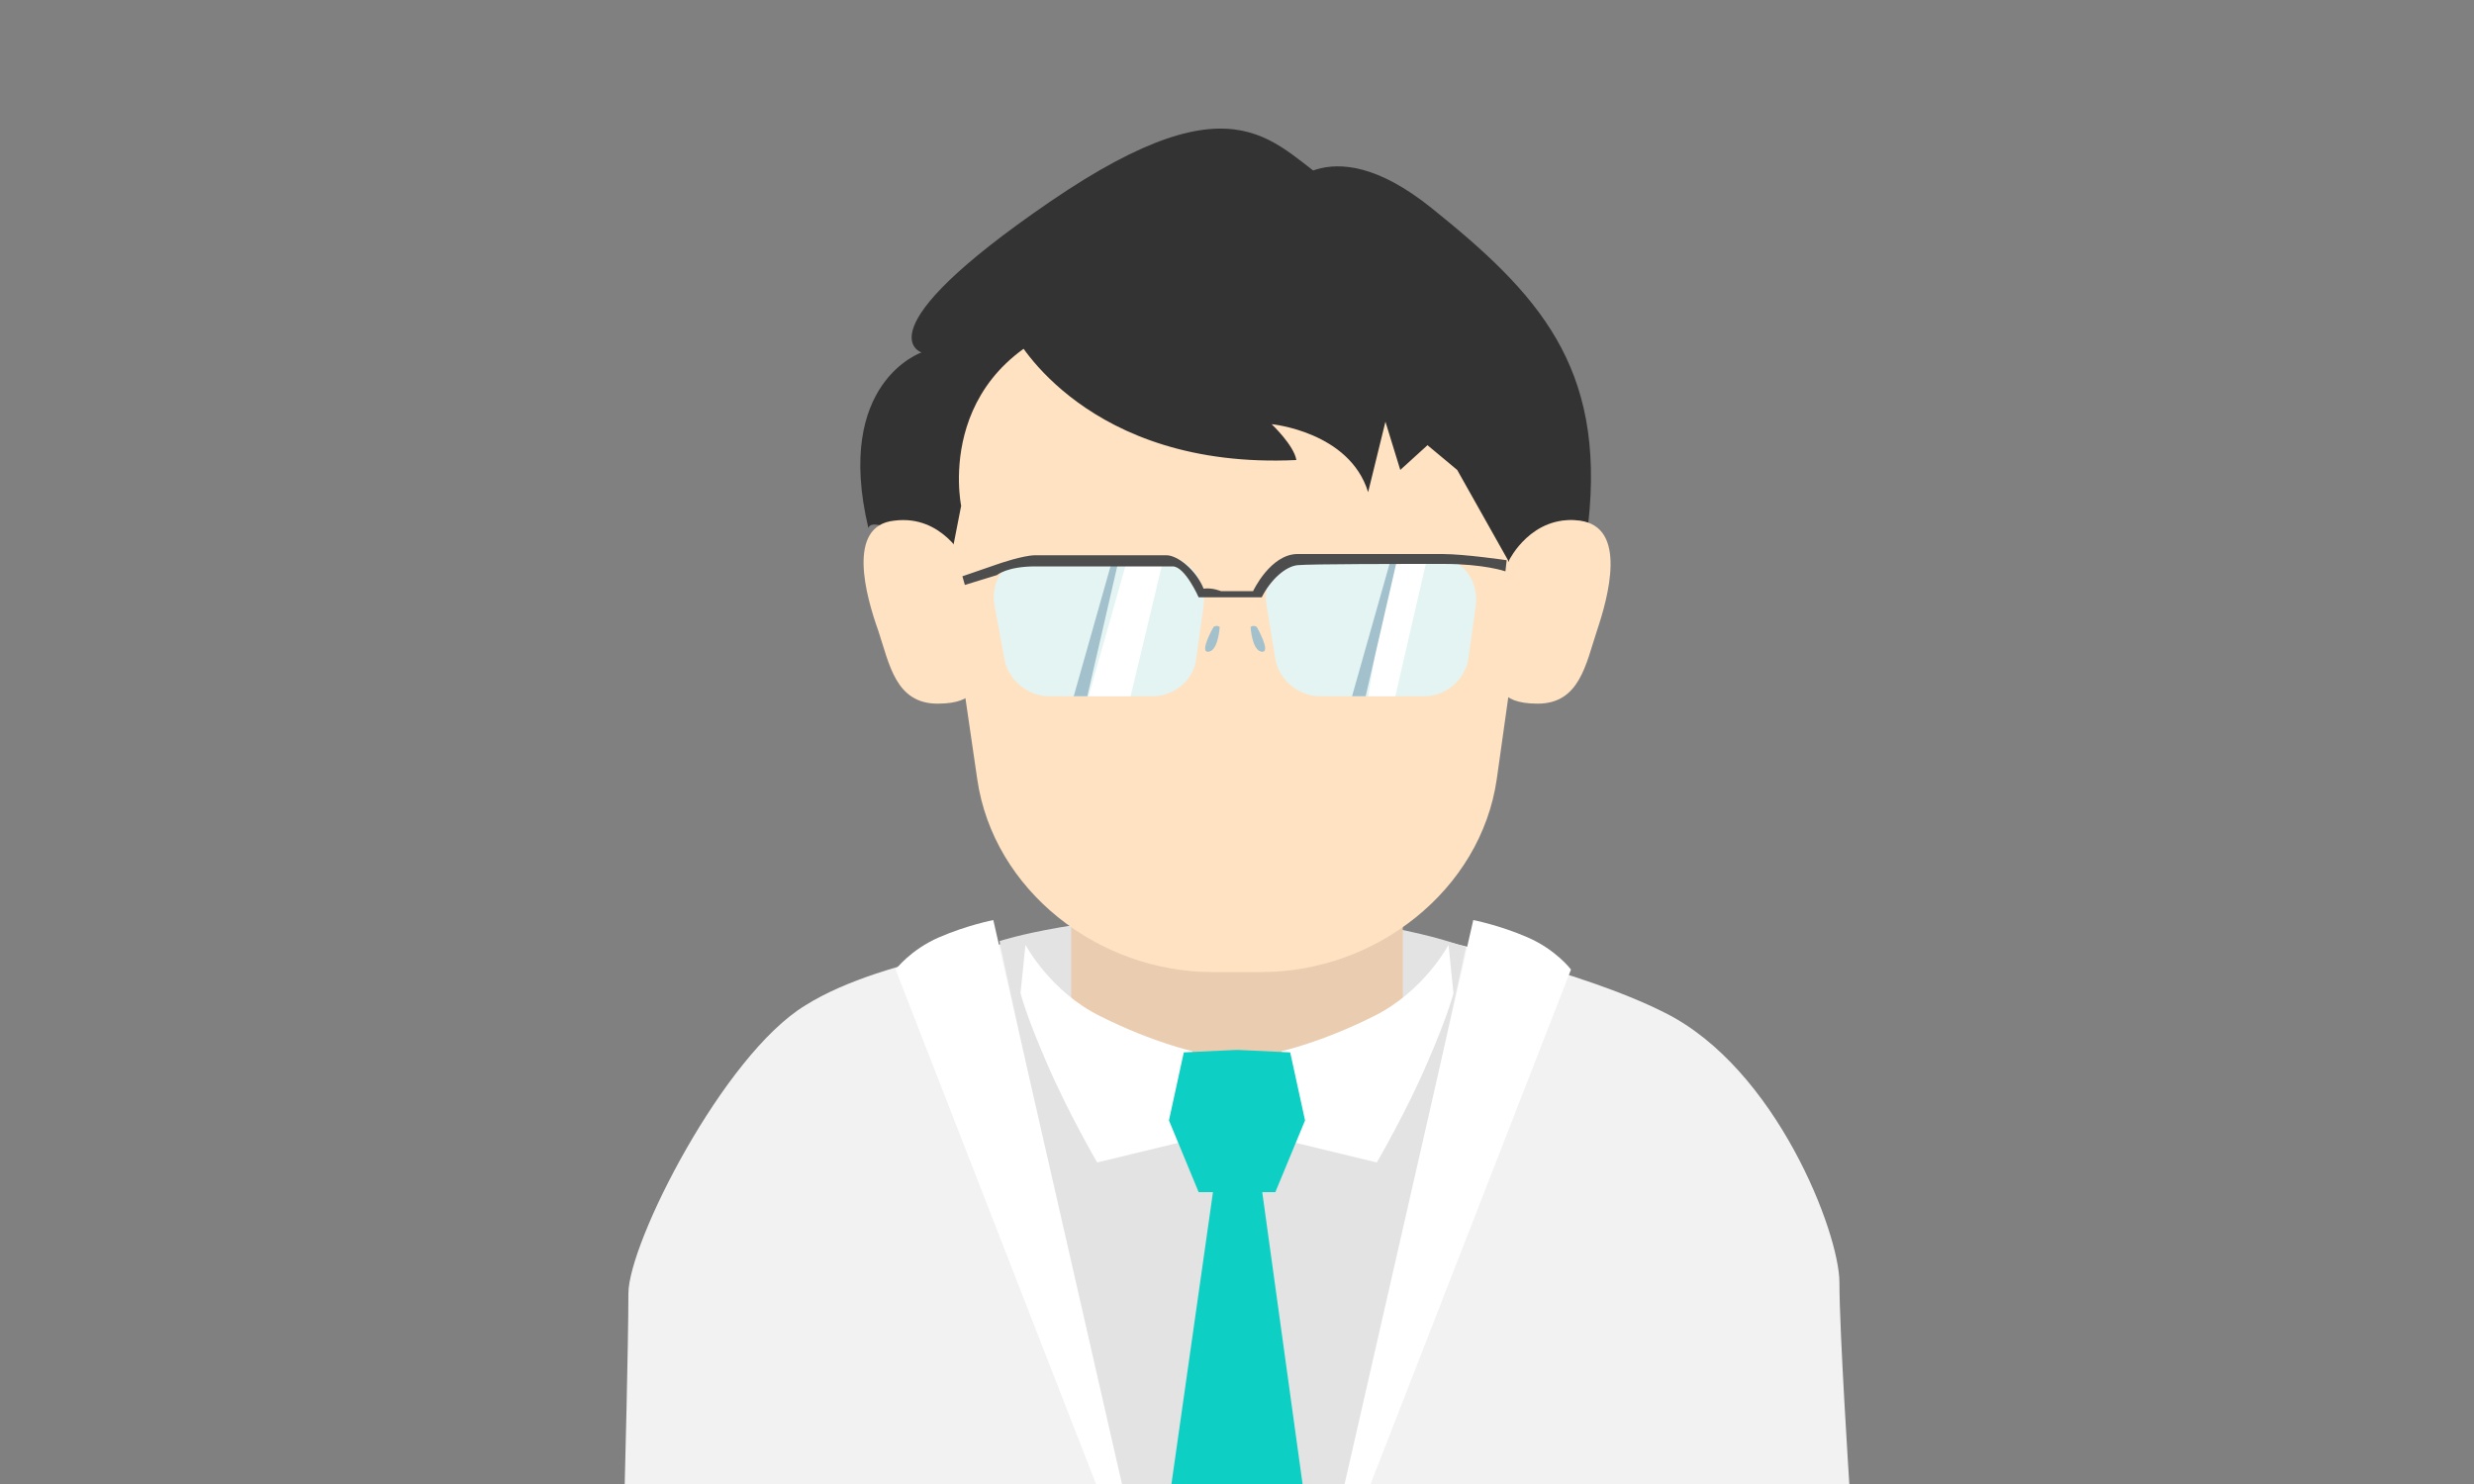 <?xml version="1.0" encoding="utf-8"?>
<!-- Generator: Adobe Illustrator 27.2.0, SVG Export Plug-In . SVG Version: 6.00 Build 0)  -->
<svg version="1.1" id="_レイヤー_2" xmlns="http://www.w3.org/2000/svg" xmlns:xlink="http://www.w3.org/1999/xlink" x="0px"
	 y="0px" viewBox="0 0 200 120" style="enable-background:new 0 0 200 120;" xml:space="preserve">
<rect x="0" y="0" width="200" height="120" fill="#808080" stroke="none"/>
<style type="text/css">
	.st0{fill:#F2F2F2;}
	.st1{fill:#E3E3E3;}
	.st2{fill:#0ECFC3;}
	.st3{fill:#FFFFFF;}
	.st4{fill:#EACDB0;}
	.st5{fill:#FFE2C2;}
	.st6{fill:#333333;}
	.st7{fill:#E4F4F3;}
	.st8{fill:#A2C1CC;}
	.st9{fill:#4D4D4D;}
</style>
<g id="_文字">
	<g>
		<g>
			<g>
				<path class="st0" d="M115.8,75.9c0,0,11.9,2.5,18.8,6c9,4.5,14.1,17.8,14.1,21.8c0,4,0.8,16.3,0.8,16.3h-48V75.6L115.8,75.9z"/>
				<path class="st0" d="M84.2,75.9c0,0-12.6,1.3-19.1,5.4c-6.6,4-14.3,19.2-14.3,23.3c0,4.1-0.3,15.5-0.3,15.5h48V75.6L84.2,75.9
					L84.2,75.9z"/>
				<path class="st1" d="M80.8,76.1l9.4,43.9h18.9l9.4-43.4c0,0-6.7-2.7-18.9-2.7S80.8,76.1,80.8,76.1L80.8,76.1z"/>
				<polygon class="st2" points="102,96.1 100.2,95.7 100.2,95.6 100,95.6 99.8,95.6 99.8,95.7 98.1,96.1 94.7,120 99.8,120 
					100.2,120 105.3,120 				"/>
				<path class="st3" d="M80.3,74.4c0,0-2.1,0.4-4.4,1.4c-2.3,1-3.5,2.6-3.5,2.6L88.6,120h2.1L80.3,74.4L80.3,74.4z"/>
				<path class="st3" d="M119.1,74.4c0,0,2.1,0.4,4.4,1.4c2.3,1,3.5,2.6,3.5,2.6L110.8,120h-2.1L119.1,74.4L119.1,74.4z"/>
			</g>
			<path class="st4" d="M100,70.2l-13.4-0.6v12.3c0,0,6.6,5.1,13.4,5.1c6.8,0,13.4-5.1,13.4-5.1V69.6C113.4,69.6,100,70.2,100,70.2z
				"/>
			<g>
				<path class="st3" d="M96.4,85l-1.8,5.6l0.7,1.8l-6.6,1.6c0,0-2.4-4.1-4.1-8.1c-1.7-3.9-2.1-5.6-2.1-5.6l0.4-3.9
					c0,0,2,3.8,6.1,5.8C93.2,84.3,96.4,85,96.4,85L96.4,85z"/>
				<path class="st3" d="M103.6,85l1.8,5.6l-0.7,1.8l6.6,1.6c0,0,2.4-4.1,4.1-8.1c1.7-3.9,2.1-5.6,2.1-5.6l-0.4-3.9
					c0,0-2,3.8-6.1,5.8C106.8,84.3,103.6,85,103.6,85L103.6,85z"/>
			</g>
			<polygon class="st2" points="104.3,85.1 100.1,84.9 100.1,84.9 100,84.9 99.9,84.9 99.9,84.9 95.7,85.1 94.5,90.6 96.9,96.4 
				99.9,96.4 100.1,96.4 103.1,96.4 105.5,90.6 			"/>
			<path class="st5" d="M97.1,17.9h5.8c13.5,0,22.7,12.6,20.8,25.9L121,63c-1.3,9-9.8,15.6-19,15.6H98c-9.2,0-17.7-6.6-19-15.6
				l-2.8-19.2C74.4,30.4,83.6,17.9,97.1,17.9L97.1,17.9z"/>
		</g>
		<path class="st6" d="M108.7,22.2c0,0-6.3-0.2-19.9,3.3S77.7,40.9,77.7,40.9l-0.9,4.6c0,0-6.2-4.2-6.6-2.8
			c-2.8-11.8,4.3-14.2,4.3-14.2s-5.1-1.6,10.4-12.2s18.1-4.3,23.1-1.2C127.3,26.7,108.7,22.2,108.7,22.2L108.7,22.2z"/>
		<path class="st6" d="M82.1,27.2c0,0,5.7,10.8,22.7,10c-0.2-1.2-2-2.9-2-2.9s6.3,0.6,7.8,5.5l1.4-5.7l1.2,3.9l2.2-2l2.4,2l4.5,8
			c0,0,2-5.1,6.1-3.7c1.4-12.7-4.1-18.6-12.7-25.5s-12.2-1-12.2-1S111.2,16.2,82.1,27.2L82.1,27.2z"/>
		<g>
			<path class="st5" d="M78,45.3c0,0-1.8-3.7-5.7-3.2C68.4,42.5,70,48.2,71,51c0.9,2.7,1.4,5.9,4.8,5.9s3-1.8,3-1.8L78,45.3L78,45.3
				z"/>
			<path class="st5" d="M122,45.3c0,0,1.8-3.7,5.7-3.2c3.9,0.5,2.3,6.2,1.4,8.9c-0.9,2.7-1.4,5.9-4.8,5.9s-3-1.8-3-1.8L122,45.3
				L122,45.3z"/>
		</g>
		<g>
			<g>
				<path class="st7" d="M115.1,56.3h-8.4c-1.7,0-3.3-1.3-3.6-3l-0.7-4.3c-0.4-2.1,1-4,3.2-4h10.4c2.1,0,3.6,1.9,3.3,4l-0.6,4.3
					C118.4,55,116.9,56.3,115.1,56.3z"/>
				<path class="st7" d="M93.2,56.3h-8.4c-1.7,0-3.3-1.3-3.6-3L80.4,49c-0.4-2.1,1-4,3.2-4H94c2.1,0,3.6,1.9,3.3,4l-0.6,4.3
					C96.5,55,94.9,56.3,93.2,56.3z"/>
			</g>
			<path class="st3" d="M88,56.3h3.4L94.1,45c0,0,0,0,0,0h-2.9C91.2,45,88,56.3,88,56.3z"/>
			<path class="st8" d="M86.8,56.3h1.1L90.5,45c0,0,0,0,0,0h-0.5L86.8,56.3z"/>
			<polygon class="st3" points="110.6,56.3 112.8,56.3 115.4,45 112.5,45 			"/>
			<path class="st8" d="M109.3,56.3h1.1L113,45c0,0,0,0,0,0h-0.5L109.3,56.3z"/>
		</g>
		<path class="st8" d="M98.1,50.7c0,0-1.2,2.1-0.4,2s0.9-2,0.9-2S98.4,50.5,98.1,50.7L98.1,50.7z"/>
		<path class="st8" d="M101.6,50.7c0,0,1.2,2.1,0.4,2s-0.9-2-0.9-2S101.3,50.5,101.6,50.7L101.6,50.7z"/>
		<path class="st9" d="M98.7,47.8h2.6c0,0,1.4-3,3.6-3h11.7c1.8,0,5.2,0.5,5.2,0.5l-0.1,0.9c0,0-1.7-0.6-5-0.6
			c-3.3,0-10.8,0-11.8,0.1c-1,0.1-2.2,1.2-2.9,2.6h-5.1c0,0-1.1-2.5-2.1-2.5H83.7c-2.3,0-3.1,0.7-3.1,0.7l-2.6,0.8l-0.2-0.7l2.9-1
			c0,0,2-0.7,3-0.7h10.6c0.9,0,2.4,1.2,3,2.7C98,47.5,98.7,47.8,98.7,47.8L98.7,47.8z"/>
	</g>
</g>
</svg>
